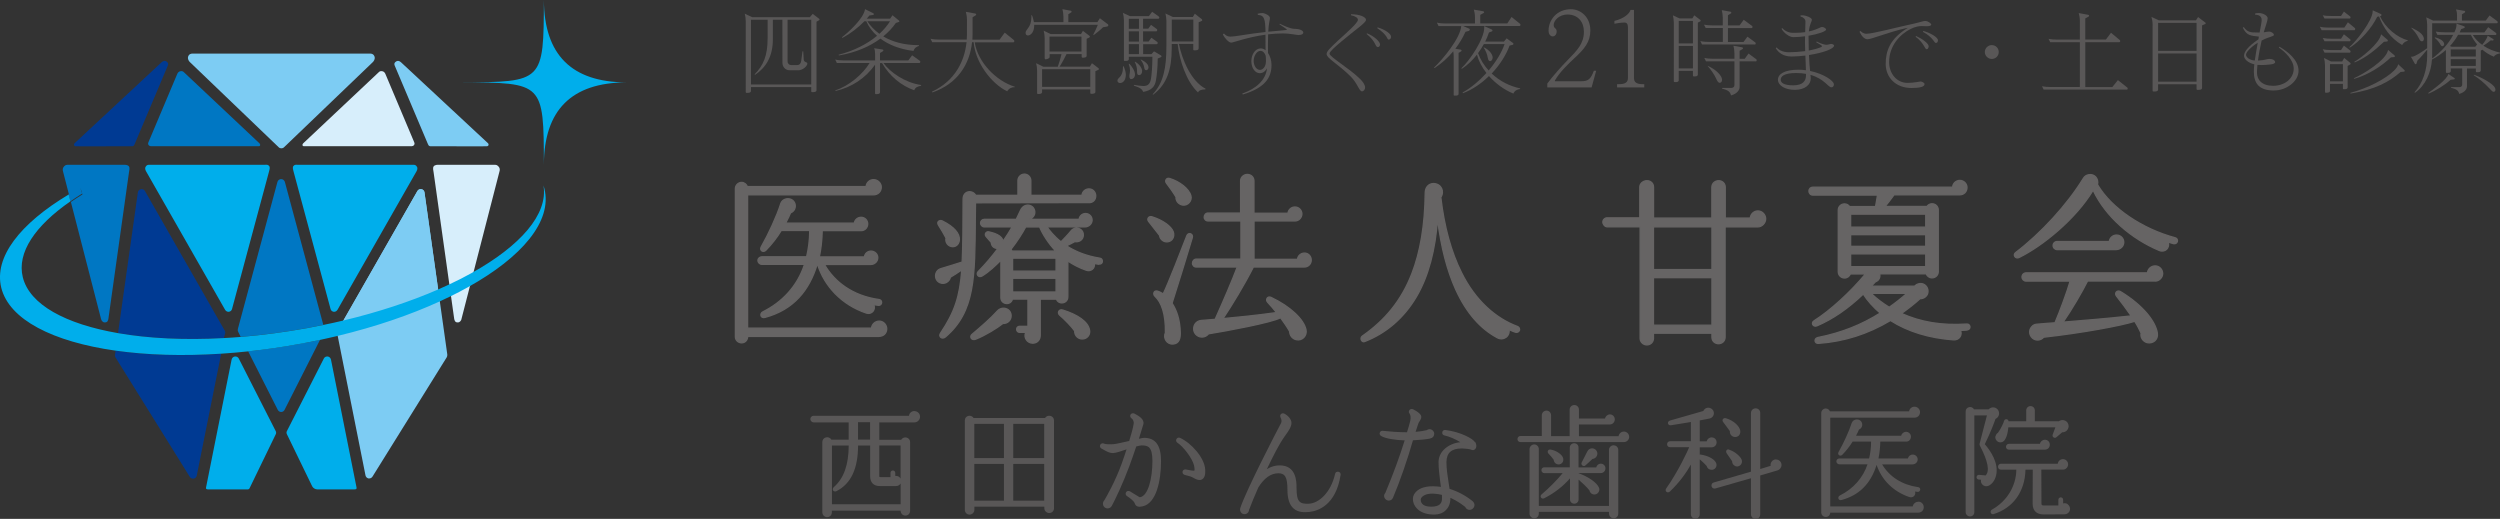 <?xml version="1.0" encoding="UTF-8"?><svg id="_レイヤー_2" xmlns="http://www.w3.org/2000/svg" viewBox="0 0 377.01 78.25"><rect x="0" y="0" width="377.01" height="78.25" fill="#333333" stroke="none"/><defs><style>.cls-1{fill:#003a93;}.cls-2{fill:#00aeeb;}.cls-3{fill:#0077c3;}.cls-4{fill:#7dccf3;}.cls-5{fill:#d7eefb;}.cls-6{fill:#595757;}.cls-7{fill:#666464;stroke:#666464;stroke-linecap:round;stroke-linejoin:round;stroke-width:.2px;}</style></defs><g id="contents"><g><path class="cls-1" d="M33.76,50.98l.19-.69c.04-.15,.02-.31-.06-.44l-12.03-21.04c-.12-.22-.37-.33-.61-.28-.24,.05-.43,.24-.46,.48l-2.99,21.22c4.6,.8,10.05,1.06,15.96,.74Z"/><path class="cls-1" d="M17.43,52.88l-.09,.64c-.02,.13,0,.27,.08,.39l11.2,18c.11,.17,.29,.27,.49,.27,.03,0,.07,0,.1,0,.23-.04,.42-.22,.46-.45l3.68-18.37c-5.81,.38-11.22,.21-15.92-.46Z"/><path class="cls-4" d="M67.46,53.5l-.48-3.42s0,0,0,0l-2.97-21.08c-.03-.24-.22-.44-.46-.48-.24-.05-.49,.06-.61,.28l-12.03,21.04c-.08,.13-.1,.29-.06,.44l4.27,21.42c.05,.23,.23,.41,.46,.45,.03,0,.07,0,.1,0,.2,0,.38-.1,.49-.27l11.2-18c.07-.12,.1-.25,.08-.39Z"/><path class="cls-3" d="M48.76,49l-5.8-21.56c-.07-.25-.3-.43-.56-.43s-.49,.17-.56,.43l-5.97,22.17c-.04,.14-.02,.28,.04,.41l.39,.78c3.24-.27,6.6-.7,10.02-1.33,.82-.15,1.63-.31,2.43-.48Z"/><path class="cls-3" d="M37.42,52.98l4.47,8.83c.1,.19,.3,.32,.51,.32s.42-.12,.51-.32l5.35-10.56c-1.04,.22-2.09,.43-3.15,.62-2.61,.48-5.18,.84-7.69,1.11Z"/><path class="cls-2" d="M40.03,24.85H22.57c-.21,0-.44-.02-.62,.32-.14,.26,.02,.57,.12,.74l11.87,20.8c.1,.18,.3,.31,.5,.31,.02,0,.05,0,.07,0,.23-.03,.42-.19,.48-.42l5.59-20.77c.05-.17,.17-.55,.03-.77-.16-.24-.41-.22-.59-.22Z"/><path class="cls-2" d="M36.01,54.07c-.11-.22-.35-.34-.59-.31-.24,.03-.44,.22-.49,.46l-3.86,19.31c-.08,.34,.39,.27,.56,.27h5.77c.09,0,.18-.06,.22-.14l3.97-8.18c.07-.14,.07-.31,0-.45l-5.57-10.94Z"/><path class="cls-4" d="M64.02,29.02c-.03-.24-.22-.44-.46-.48-.24-.05-.49,.06-.61,.28l-11.15,19.52c5.28-1.26,10.11-2.86,14.28-4.68l-2.06-14.63Z"/><path class="cls-3" d="M22.74,22.05h16.03c.24,0,.39,.03,.45-.11,.05-.12-.02-.26-.13-.36l-11.41-10.74c-.14-.13-.34-.13-.52-.09-.19,.04-.34,.2-.42,.38l-4.35,10.31c-.19,.39,.16,.61,.36,.61Z"/><path class="cls-2" d="M82.02,0c-.04,12.35-.07,12.38-12.41,12.42,12.35,.04,12.38,.07,12.41,12.42q.04-12.35,12.42-12.42-12.35-.04-12.42-12.42Z"/><path class="cls-3" d="M12.43,29.32c-.61,.38-1.19,.76-1.74,1.14l4.55,17.65c.06,.25,.27,.51,.53,.51h.09c.35,0,.45-.31,.49-.57l3.1-22.06c.04-.26,.15-.65,0-.89-.2-.28-.64-.25-.82-.25H10.15c-.29,0-.46,.21-.57,.35-.11,.14-.14,.38-.1,.55l.7,2.73,.25,.97c.56-.34,1.14-.67,1.74-1l.26,.86Z"/><path class="cls-3" d="M10.61,30.36c.57-.39,1.15-.78,1.78-1.17l-.27-.88c-.61,.33-1.2,.67-1.78,1.02l.02,.09,.24,.94Z"/><path class="cls-1" d="M20.5,22.19s0-.02,.01-.02v.02Z"/><g><path class="cls-1" d="M19.89,22.06s.01,0,.02,0h-.04s.01,0,.02,0Z"/><path class="cls-1" d="M20.26,22.34v.03s.02-.07,.03-.11l-.03,.08Z"/><path class="cls-1" d="M25.11,9.27c-.23-.16-.53-.08-.73,.11l-13.12,12.21-.03,.03c-.04,.05-.07,.11-.07,.19,0,.15,.11,.23,.25,.25-.25,.01,7.04,0,8.45,0h.05c.14,0,.27-.08,.34-.2v-.03s.05-.08,.05-.08l5.02-11.89c.1-.25,.02-.43-.21-.58Z"/></g><path class="cls-2" d="M44.81,24.85h17.46c.21,0,.44-.02,.62,.32,.14,.26-.02,.57-.12,.74l-11.87,20.8c-.1,.18-.3,.31-.5,.31-.02,0-.05,0-.07,0-.23-.03-.42-.19-.48-.42l-5.59-20.77c-.05-.17-.17-.55-.03-.77,.16-.24,.41-.22,.59-.22Z"/><path class="cls-2" d="M48.83,54.07c.11-.22,.35-.34,.59-.31,.24,.03,.44,.22,.49,.46l3.86,19.31c.08,.34-.39,.27-.56,.27h-5.39c-.29,0-.63-.22-.75-.48l-3.81-7.85c-.07-.14-.07-.31,0-.45l5.57-10.94Z"/><path class="cls-5" d="M62.11,22.05h-16.03c-.24,0-.39,.03-.45-.11-.05-.12,.02-.26,.13-.36l11.41-10.74c.14-.13,.34-.13,.52-.09,.19,.04,.34,.2,.42,.38l4.35,10.31c.19,.39-.16,.61-.36,.61Z"/><path class="cls-5" d="M69.6,48.11c-.06,.25-.27,.51-.53,.51h-.09c-.35,0-.45-.31-.49-.57l-3.1-22.06c-.04-.26-.15-.65,0-.89,.2-.28,.64-.25,.82-.25h8.47c.29,0,.46,.21,.57,.35,.11,.14,.14,.38,.1,.55l-5.76,22.36Z"/><path class="cls-1" d="M64.95,22.06s-.01,0-.02,0h.04s-.01,0-.02,0Z"/><path class="cls-1" d="M64.58,22.34v.03s-.02-.07-.03-.11l.03,.08Z"/><path class="cls-4" d="M59.73,9.27c.23-.16,.53-.08,.73,.11l13.12,12.21,.03,.03c.04,.05,.07,.11,.07,.19,0,.15-.11,.23-.25,.25,.25,.01-7.04,0-8.45,0h-.05c-.14,0-.27-.08-.34-.2v-.03s-.05-.08-.05-.08l-5.03-11.89c-.1-.25-.02-.43,.21-.58Z"/><path class="cls-4" d="M28.36,8.56c.13-.41,.44-.48,.68-.48h26.77c.24,0,.55,.07,.68,.48,.1,.33-.11,.66-.28,.82l-13.38,12.83c-.11,.11-.25,.16-.4,.16h0s0,0,0,0c-.14,0-.29-.05-.4-.16l-13.38-12.83c-.17-.16-.39-.49-.28-.82Z"/><path class="cls-2" d="M82.1,28.45c-.04-.16-.09-.32-.14-.48,.72,4.35-3.5,9.12-10.85,13.21-1.07,.6-2.21,1.18-3.42,1.74-.53,.25-1.06,.49-1.61,.73-4.18,1.82-9.01,3.42-14.28,4.68-.99,.24-2,.46-3.03,.67-.8,.17-1.61,.33-2.43,.48-3.42,.62-6.78,1.06-10.02,1.33-.86,.07-1.71,.13-2.55,.17-5.91,.33-11.36,.06-15.96-.74-7.91-1.37-13.34-4.29-14.37-8.43-.92-3.71,1.86-7.76,7.18-11.45l-.24-.94-.02-.09C3.04,33.71-.95,38.78,.19,43.39c1.2,4.83,7.8,8.15,17.24,9.49,4.71,.67,10.12,.84,15.92,.46,1.34-.09,2.69-.2,4.06-.35,2.52-.27,5.09-.63,7.69-1.11,1.07-.19,2.12-.4,3.15-.62,.91-.19,1.8-.4,2.69-.61,5.72-1.38,10.92-3.16,15.38-5.2,.55-.25,1.08-.5,1.61-.76,.91-.44,1.78-.9,2.62-1.37,8.19-4.55,12.76-9.97,11.55-14.86Z"/></g><g><path class="cls-6" d="M137.91,61.98c-.43,0-.79,.31-.83,.72h-14.39c-.26,0-.49,.23-.49,.49s.24,.51,.49,.51h5.29v2.6h-2.61c-.19-.33-.54-.41-.81-.34-.33,.08-.55,.36-.55,.7v10.6c0,.4,.33,.73,.73,.73s.71-.32,.71-.73v-.25h10.36c.03,.44,.32,.74,.73,.74s.71-.32,.71-.73v-10.35c0-.34-.21-.61-.55-.69-.26-.06-.61,.02-.79,.34h-3.31v-2.62h5.29c.47,0,.86-.39,.86-.86s-.38-.84-.84-.84Zm-12.17,11.48c-.19,.17-.19,.39-.1,.51,.09,.13,.29,.21,.52,.09,2.17-1.12,3.23-3.37,3.24-6.87h1.82v4.62c0,.96,.52,1.49,1.47,1.49h2.43c.31,0,.57-.16,.7-.4v3.15h-10.36v-8.86h2.53c-.01,2.9-.74,4.95-2.24,6.26Zm10.07-1.28c-.05-.09-.12-.18-.2-.25-.14-.11-.31-.16-.48-.16-.04,0-.08,0-.12,0v-.46c0-.2-.16-.36-.36-.36s-.36,.16-.36,.36v.64h-1.51c-.16,0-.18-.03-.18-.16v-4.61h3.21v4.99Zm-6.42-5.89v-2.62h1.82v2.62h-1.82Z"/><path class="cls-6" d="M158.41,62.72c-.27-.07-.62,0-.81,.32h-10.78c-.19-.31-.54-.39-.8-.32-.32,.08-.52,.35-.52,.68v13.5c0,.39,.33,.71,.71,.71s.73-.33,.73-.71v-.49h10.55v.25c0,.38,.35,.71,.75,.71s.71-.33,.71-.71v-13.26c0-.33-.21-.59-.53-.68Zm-7.01,7.24v5.54h-4.47v-5.54h4.47Zm-4.47-.88v-5.16h4.47v5.16h-4.47Zm5.87,0v-5.16h4.67v5.16h-4.67Zm4.67,.88v5.54h-4.67v-5.54h4.67Z"/><path class="cls-6" d="M175.09,69.52c0,3.02-.73,6.41-2.79,6.84h0c-.51,.1-.99,.14-1.2-.5-.08-.26-.67-.75-1.16-1.06-.19-.13-.24-.36-.13-.56,.11-.2,.37-.26,.58-.15,.24,.15,.6,.37,.93,.57,.22,.13,.42,.25,.55,.33,1.26-.13,1.92-2.84,1.92-5.46,0-2.2-.68-2.36-1.64-2.36-.17,0-.45,.07-.8,.16-.39,1.16-.74,2.17-1.05,2.99-.94,2.54-2.12,5.03-2.65,5.99-.12,.22-.36,.36-.61,.36-.4,0-.71-.31-.71-.71,0-.2,.08-.38,.22-.53,.35-.6,1.62-2.8,2.58-5.44,.22-.63,.51-1.43,.76-2.22h-.02c-.53,.19-1.63,.56-2.05,.56-.47,0-.91-.24-1.27-.44l-.06-.03s-.08-.05-.12-.07c-.09-.05-.17-.11-.24-.13-.21-.09-.31-.34-.22-.56,.09-.21,.33-.3,.54-.22,.33,.16,1.02,.13,1.4,.11h.02c.29,0,1.85-.36,2.42-.49,.32-1.03,.58-1.99,.67-2.57,.07-.37-.14-.74-.3-.82-.21-.13-.28-.37-.18-.58,.05-.09,.14-.16,.25-.19,.12-.03,.24-.02,.34,.03l.1,.05c.54,.3,1.45,.79,1.25,1.57-.11,.38-.36,1.2-.67,2.18,.34-.08,.61-.14,.8-.14,1.71,0,2.54,1.15,2.54,3.51Zm2.85-3.5c-.1-.04-.22-.04-.32,0-.1,.04-.18,.12-.22,.22-.09,.18-.02,.42,.15,.52,.86,.55,2.23,2.3,2.51,3.41,.13,.59,.09,.75,.05,.79-.07,.07-.65-.04-1-.11-.1-.02-.2-.04-.3-.06-.29-.02-.43,.14-.47,.3-.06,.22,.07,.45,.3,.52,.07,.02,.14,.04,.22,.06,.34,.08,.8,.2,1.04,.35,.35,.2,.69,.37,1,.37,.14,0,.27-.03,.39-.11,.36-.22,.51-.7,.46-1.46-.09-1.79-2.13-4.05-3.82-4.8Z"/><path class="cls-6" d="M201.84,71.15c-.11-.03-.23-.01-.32,.04-.09,.06-.16,.15-.18,.26-.64,2.86-2.47,4.44-3.94,4.51-.73,.04-1.15-.05-1.4-.3-.34-.31-.48-.93-.48-2.16,0-.82,0-3.32-2.54-3.32-.65,0-1.29,.18-1.93,.56l.04-.08c.88-1.81,1.78-3.67,2.69-4.92,.62-.84,.98-1.43,.98-1.96,0-.59-.57-1.15-1.09-1.41-.13-.06-.26-.06-.39,0-.1,.05-.17,.13-.21,.23-.03,.11-.02,.22,.03,.33,.18,.35,.21,.64,.09,.87-.6,1.12-5.28,10.15-6.15,12.81-.07,.23-.03,.47,.1,.66,.13,.18,.32,.27,.55,.27,.35,0,.65-.29,.67-.64,.33-.89,.85-2.16,1.4-3.39,.88-1.42,1.9-2.14,3.02-2.14,1.02,0,1.37,.62,1.37,2.48,0,1.35,.3,2.27,.91,2.82,.7,.63,1.66,.61,2.42,.53,1.18-.13,3.99-.94,4.69-5.61,.02-.22-.12-.41-.32-.45Z"/><path class="cls-6" d="M215.67,66.14c-.6,.12-1.73,.22-2.59,.26-.75,2.7-2.04,6.41-3.01,8.65-.11,.28-.34,.44-.65,.44-.39-.02-.69-.33-.69-.71,0-.17,.07-.33,.19-.46,1.24-2.98,2.16-5.49,2.91-7.91-1.31-.03-2.93-.26-3.58-.68-.2-.13-.26-.38-.13-.57,.08-.14,.25-.22,.41-.19,.94,.11,2.49,.22,3.65,.22,.17-.52,.4-1.32,.5-1.75,.11-.5,.02-.91-.12-1.08-.11-.13-.13-.3-.06-.44,.11-.21,.34-.3,.56-.21,0,0,.02,0,.02,0,.76,.38,1.06,.69,1.18,.89,.19,.33,0,.62-.12,.82l-.02,.04s-.04,.05-.05,.08c-.06,.09-.12,.17-.16,.28-.07,.19-.15,.44-.26,.77-.05,.16-.11,.34-.17,.53,.8-.06,1.47-.2,1.68-.25,.13-.1,.27-.15,.42-.15,.4,.02,.71,.33,.71,.71-.02,.38-.24,.63-.61,.69Zm6.8,.52c.13,.2,.3,.72,.01,1.04-.12,.14-.31,.28-.7,.09-.14-.06-.66-.14-1.27-.16-.02,0-.04,0-.06,0-1.56,0-2.3,.65-2.32,2.05,0,1.02,.16,2.06,.32,3.06l.03,.2c.05,.28,.09,.53,.12,.78,1.22,.37,2.44,1.02,3.45,1.84l.03,.03c.18,.16,.28,.36,.28,.57-.02,.41-.35,.73-.75,.73-.28,0-.54-.17-.64-.43-.32-.26-1.13-.89-2.24-1.39,0,.8-.23,1.42-.71,1.88-.42,.42-1.02,.65-1.72,.65-.03,0-.06,0-.09,0-1.37-.01-2.13-.5-2.53-.91-.4-.41-.62-.94-.61-1.47,0-.41,.2-.82,.56-1.14,.43-.41,1.32-.87,3.1-.72,.2,.02,.38,.03,.57,.06-.01-.08-.02-.17-.04-.25-.01-.1-.03-.21-.04-.31l-.05-.38c-.11-.91-.23-1.85-.23-2.79,0-.72,.3-1.4,.85-1.93,.61-.6,1.57-1.01,2.44-1.07-.7-.45-1.64-.86-2.41-1.03-.22-.04-.37-.25-.32-.46,0-.1,.06-.2,.14-.27,.09-.07,.2-.1,.31-.09,2.23,.27,4.18,1.29,4.49,1.85Zm-5.02,7.97c-.3-.08-.64-.13-1.04-.17-.13-.01-.26-.02-.38-.02-.96,0-1.39,.31-1.54,.46-.16,.14-.24,.31-.24,.48,.02,.66,.57,1.03,1.57,1.03,.62,0,1.08-.12,1.34-.38,.27-.27,.3-.63,.3-.87,0-.17,0-.35-.01-.53Z"/><path class="cls-6" d="M245.69,65.87c0,.5-.42,.8-.8,.8h-15.6c-.26,0-.45-.19-.45-.45s.2-.47,.45-.47h3.22v-3.12c0-.39,.32-.71,.71-.71s.69,.32,.69,.71v3.14h2.8v-4c0-.38,.32-.69,.71-.69s.69,.3,.69,.69v1.35h3.94c.06-.36,.38-.63,.74-.63,.4,0,.73,.34,.73,.75s-.33,.77-.73,.77h-4.68v1.77h5.98c.05-.39,.4-.7,.8-.7,.44,0,.8,.36,.8,.8Zm-6.62,4.33c.25-.22,.82-.73,1.08-.99,.41-.03,.74-.39,.74-.8,0-.44-.36-.8-.8-.8-.29,0-.56,.17-.7,.44l-.87,1.7c-.09,.18,0,.36,.11,.45,.07,.05,.15,.08,.23,.08s.16-.03,.22-.08Zm-4.45-.29c.12,.08,.25,.13,.4,.13,.06,0,.13,0,.19-.02,0,0,0,0,0,0,.22-.06,.38-.19,.47-.37,.1-.2,.1-.46,0-.69-.23-.52-1.11-1.07-1.88-1.17-.16-.02-.3,.05-.37,.19-.07,.15-.02,.33,.11,.45,.23,.23,.58,.63,.76,.9,.03,.24,.14,.46,.32,.58Zm8.73-2.76c-.39,0-.71,.31-.71,.69v8.46h-10.58v-8.57c0-.39-.31-.71-.69-.71s-.71,.33-.71,.71v9.73c0,.38,.32,.71,.71,.71s.69-.32,.69-.71v-.27h10.58v.27c0,.38,.33,.71,.71,.71s.69-.32,.69-.71v-9.61c0-.39-.3-.69-.69-.69Zm-10.88,7.41c-.17,.15-.16,.35-.08,.47,.08,.13,.27,.22,.48,.11,1.51-.76,2.85-1.8,3.89-3v3.17c0,.37,.29,.65,.65,.65s.65-.29,.65-.65v-2.98c.53,.46,1.23,1.12,1.64,1.63,.07,.38,.43,.65,.8,.61,.24-.02,.46-.16,.59-.38,.12-.22,.14-.47,.03-.68-.34-.75-1.57-1.61-3.07-2.15v-.02h3.37c.39,0,.69-.32,.69-.73,0-.38-.32-.69-.71-.69-.32,0-.6,.23-.68,.56h-2.67v-2.99c0-.37-.29-.65-.65-.65s-.67,.29-.67,.65v2.98h-3.85c-.24,0-.43,.19-.43,.43s.2,.45,.43,.45h2.78c-.89,1.07-2.13,2.33-3.21,3.23Z"/><path class="cls-6" d="M258.24,70.83c-.39,.08-.77-.17-.86-.55-.25-.29-.7-.71-1.05-1.01v8.3c0,.36-.31,.67-.67,.67s-.67-.31-.67-.67v-7.52c-.81,1.47-1.85,2.81-3.17,4.08-.19,.17-.4,.14-.52,.03-.12-.11-.18-.3-.03-.5,1.87-2.66,3.24-5.68,3.47-6.22h-2.89c-.26,0-.45-.19-.45-.45s.19-.45,.45-.45h3.14v-2.9l-.35,.06c-.8,.13-2.02,.34-2.64,.43-.27,.04-.42-.1-.46-.26-.04-.17,.05-.38,.3-.45,2.08-.58,4-1.13,5.03-1.44,.1-.22,.27-.38,.47-.45,.2-.08,.42-.06,.64,.04,.42,.2,.6,.68,.4,1.1-.11,.24-.36,.42-.64,.46-.25,.04-.67,.12-1.04,.2-.14,.03-.26,.05-.37,.07v3.15h1.05c.07-.34,.38-.59,.74-.59,.43,0,.75,.32,.75,.75s-.34,.75-.75,.75h-1.79v1.1c.06-.02,.12-.02,.18,0,.99,.15,1.86,.58,2.2,1.1,.16,.23,.19,.51,.09,.75-.1,.23-.3,.39-.56,.44Zm2.61-5.82l.02,.03c-.02,.23,.06,.46,.22,.62,.15,.15,.35,.24,.57,.24,.02,0,.04,0,.07,0,.23-.02,.42-.11,.55-.28,.14-.18,.2-.44,.15-.7-.11-.62-.91-1.48-2.17-1.85-.17-.05-.35,0-.44,.14-.09,.14-.07,.31,.06,.46,.17,.21,.76,1.02,.98,1.33Zm-.08,2.79c-.17-.06-.32-.02-.4,.1-.09,.12-.08,.31,.02,.46l.07,.1c.19,.27,.63,.89,.75,1.09,0,.23,.09,.45,.26,.6,.14,.12,.3,.19,.48,.19,.03,0,.06,0,.09,0,.23-.03,.43-.16,.55-.36,.12-.21,.14-.46,.05-.68-.2-.49-1.02-1.22-1.87-1.48Zm7.06,1.48c-.25,0-.49,.11-.64,.31-.15,.19-.21,.42-.17,.66l-1.57,.48v-8.46c0-.39-.3-.69-.69-.69s-.71,.31-.71,.69v8.86l-5.64,1.64c-.23,.06-.37,.33-.3,.58,.03,.11,.11,.21,.21,.27,.11,.06,.23,.08,.34,.05l5.39-1.55v5.44c0,.38,.32,.71,.71,.71s.69-.32,.69-.71v-5.86l2.59-.76c.36-.1,.62-.44,.62-.82,0-.46-.36-.82-.82-.82Z"/><path class="cls-6" d="M288.89,74.14s-.06-.01-.09-.02c.07,.23,.03,.48-.13,.66-.18,.21-.46,.27-.75,.17-2.37-.8-4.16-2.56-4.92-4.84-.89,2.84-2.62,4.57-5.28,5.29-.06,.02-.11,.02-.15,.02-.18,0-.28-.1-.32-.21-.06-.16,0-.38,.21-.49,2.01-1,3.49-2.66,4.17-4.7h-4.25c-.24,0-.45-.21-.45-.45s.21-.43,.45-.43h4.49c.2-.85,.3-1.68,.3-2.54h-2.79c-.41,.67-.96,1.38-1.55,1.98-.17,.17-.38,.16-.5,.06-.12-.09-.18-.28-.06-.49,.76-1.34,1.61-3.2,1.96-4.32,.1-.34,.41-.57,.77-.58,0,0,.02,0,.03,0,.35,0,.65,.2,.76,.52,.14,.42-.06,.85-.45,1.01-.07,.18-.22,.52-.44,.93h6.81c.07-.34,.37-.59,.74-.59,.4,0,.73,.33,.73,.73,0,.43-.31,.75-.73,.75h-3.89c-.02,.89-.11,1.74-.28,2.54h4.45c.06-.34,.36-.59,.72-.59,.41,0,.75,.33,.75,.73s-.34,.75-.77,.75h-4.6c1.12,1.88,3.04,3.1,5.42,3.43,.2,.02,.33,.16,.33,.36s-.16,.36-.36,.36c-.11,0-.21-.02-.31-.04Zm.39,1.53c-.41,0-.77,.31-.83,.7h-12.44v-13.38h12.68c.5,0,.86-.35,.86-.84,0-.45-.38-.82-.84-.82-.41,0-.75,.3-.81,.7h-11.94c-.1-.25-.35-.43-.62-.43-.38,0-.69,.32-.69,.69v15c0,.37,.31,.67,.69,.67s.64-.27,.67-.65h13.26c.49,0,.84-.34,.84-.82s-.37-.84-.82-.84Z"/><path class="cls-6" d="M308.37,66.31c.43,0,.75,.32,.75,.75s-.32,.75-.75,.75h-5.41c-.26,0-.45-.18-.45-.43s.19-.45,.45-.45h4.67c.07-.35,.38-.61,.74-.61Zm-7.46-.51c-.04,.24,.03,.47,.19,.65,.15,.17,.35,.26,.56,.26,.01,0,.03,0,.05,0,.23-.01,.45-.14,.59-.33,.42-.59,.53-1.51,.56-1.94h7.1l-.41,1.1c-.06,.16,0,.34,.14,.43,.14,.09,.32,.07,.44-.05,.16-.13,.61-.5,.86-.73,.32,.02,.63-.13,.81-.41,.19-.28,.21-.64,.05-.94-.12-.24-.34-.41-.61-.47-.27-.06-.54,0-.76,.16h-3.62v-1.64c0-.37-.29-.65-.65-.65s-.65,.29-.65,.65v1.64h-2.66c-.02-.19-.16-.29-.3-.31-.16-.02-.34,.07-.39,.28-.05,.25-.46,1.14-.91,1.76-.19,.11-.32,.31-.36,.53Zm10.92,10.23c-.21-.14-.46-.18-.7-.11v-.54c0-.21-.16-.38-.36-.38s-.36,.17-.36,.38v.85h-2.2c-.29,0-.35-.09-.35-.29l-.02-5.12h3.27c.42,0,.77-.37,.77-.8s-.34-.78-.78-.78c-.4,0-.73,.3-.78,.69h-8.56c-.26,0-.45,.19-.45,.45s.19,.45,.45,.45h2.31c-.02,2.47-1.43,4.78-3.69,6.03-.19,.1-.22,.31-.16,.47,.06,.14,.2,.26,.41,.2,2.95-.9,4.75-3.4,4.82-6.7h1.1l-.02,5.11c0,1.07,.58,1.64,1.67,1.64l3.13-.02c.47,0,.84-.36,.84-.82,0-.28-.13-.53-.36-.68Zm-12.52-9.03c.89-1.8,1.46-3.36,1.62-3.83,.22-.1,.39-.27,.48-.5,.09-.23,.08-.48-.02-.71-.13-.28-.38-.47-.69-.52-.3-.04-.6,.07-.81,.29h-2.21c-.16-.31-.48-.39-.73-.33-.31,.07-.52,.32-.52,.64v15.19c0,.36,.3,.65,.67,.65s.64-.28,.64-.65v-14.59h1.9l-1.11,4.29c-.02,.09,0,.2,.04,.27,1.22,2.31,1.52,3.87,.87,4.5l-.99-.09c-.09,0-.18,.01-.24,.07-.08,.06-.13,.16-.14,.26,0,.09,.02,.18,.07,.24,.06,.08,.16,.13,.26,.14l.35,.03c-.07,.27,.02,.55,.23,.75,.23,.22,.55,.29,.84,.18,.55-.21,.99-.78,1.19-1.54,.47-1.89-.84-3.77-1.69-4.75Z"/></g><g><path class="cls-6" d="M123.52,3.05l-.39,.22V13.61c0,.29-.43,.29-.66,.29-.07,0-.13-.04-.13-.14v-.63h-9.09v.59c0,.29-.43,.29-.66,.29-.07,0-.13-.04-.13-.14V3.18c0-.35-.07-.85-.15-1.12l1.11,.53h8.71l.43-.5,.97,.74s.06,.07,.06,.11-.03,.08-.07,.11Zm-1.18-.07h-3.57v6.28c0,.34,.25,.55,.52,.55h.94c.29,0,.53-.18,.59-.6l.2-1.47h.11l.07,1.22c.03,.5,.55,.34,.55,.62,0,.35-.64,1.02-1.39,1.02h-1.25c-.74,0-1.12-.59-1.12-1.13V2.98h-1.44v2.96c0,2.68-1.12,4.29-2.69,5.35l-.06-.08c1.3-1.34,1.96-2.76,1.96-5.44V2.98h-2.51V12.74h9.09V2.98Z"/><path class="cls-6" d="M137.87,13.61c-1.92-.66-3.73-2.13-4.85-4.1h-.31v4.4c0,.29-.41,.29-.62,.29-.07,0-.13-.04-.13-.14v-4.3c-1.44,2.03-3.5,3.4-5.95,3.96l-.04-.1c2.03-.63,4.16-2.44,5.17-4.12h-4.94l-.25-.52c.42,.1,.85,.13,1.29,.13h4.73v-.97c0-.35-.04-.64-.15-.87l1.29,.2c.07,.01,.11,.08,.11,.14,0,.04-.01,.08-.06,.11l-.45,.27v1.12h4.27l.57-.77,1.18,.84s.06,.08,.06,.14c0,.08-.06,.18-.14,.18h-5.43c1.04,1.41,3.22,2.96,5.69,3.32v.11c-.5,.11-.84,.2-1.04,.67Zm-.11-5.93c-2.04-.25-3.73-.91-4.99-1.86-1.62,1.2-3.74,2.12-6.25,2.54l-.07-.1c2.3-.59,4.3-1.6,5.81-2.86-.71-.63-1.26-1.37-1.62-2.19h-.29c-.95,.97-2.05,1.83-3.31,2.51l-.06-.11c1.04-.8,3.26-2.83,3.47-4.23l1.27,.63s.06,.07,.06,.11c0,.07-.04,.13-.1,.14l-.56,.07c-.14,.17-.28,.32-.42,.49h3.53l.36-.52,.98,.8s.06,.07,.06,.11-.01,.08-.07,.1l-.46,.15c-.5,.73-1.15,1.41-1.9,2.03,1.36,.81,3.12,1.32,5.36,1.32l.03,.11c-.41,.14-.69,.31-.84,.76Zm-6.96-4.47c.46,.7,1.06,1.34,1.82,1.89,.64-.59,1.18-1.23,1.6-1.89h-3.42Z"/><path class="cls-6" d="M153.02,13.14c-.48,0-.9,.22-1.13,.63-2.45-1.18-4.83-4.43-5.06-7.41h-.24c-.35,3.35-2.21,6.28-5.98,7.58l-.07-.11c3.56-1.67,4.93-4.71,5.22-7.47h-5.18l-.25-.52c.42,.1,.85,.13,1.27,.13h4.19c.01-.25,.03-.5,.03-.76V2.9c0-.35-.08-.85-.17-1.12l1.46,.27c.07,.01,.1,.07,.1,.14,0,.03-.01,.07-.04,.1l-.5,.31v2.54c0,.28-.01,.56-.03,.84h4.1l.78-1.06,1.39,1.13s.06,.08,.06,.13c0,.1-.06,.2-.14,.2h-5.84c.48,3.03,3.25,5.84,6.05,6.7v.08Z"/><path class="cls-6" d="M166.98,4l-.64,.11c-.41,.42-.91,.81-1.4,1.18l-.07-.07c.22-.41,.49-.97,.69-1.48h-9.6v.11c0,1.04-.56,1.5-.94,1.5-.21,0-.36-.14-.36-.41,.01-.53,.88-.8,.88-2.35,0-.08-.01-.18-.01-.28l.08-.03c.14,.29,.25,.71,.31,1.06h4.45v-.84c0-.35-.07-.85-.15-1.12l1.27,.24c.07,.01,.11,.08,.11,.14,0,.04-.01,.08-.06,.11l-.43,.27v1.2h4.38l.38-.59,1.19,.9c.06,.04,.08,.1,.08,.15,0,.1-.06,.18-.17,.2Zm-1.37,6.54l-.42,.2v3.12c0,.29-.43,.29-.64,.29-.07,0-.13-.04-.13-.14v-.53h-7.27v.41c0,.29-.43,.29-.64,.29-.07,0-.11-.04-.11-.14v-3.39c0-.35-.07-.85-.15-1.12l1.08,.53h2.19c.2-.53,.42-1.3,.56-1.9h-1.79v.43c0,.24-.45,.36-.64,.36-.07,0-.11-.11-.11-.21v-3c0-.35-.07-.85-.15-1.12l1.05,.52h4.58l.29-.49,.99,.76s.06,.07,.06,.11-.03,.1-.07,.13l-.42,.2v2.56c0,.29-.43,.29-.64,.29-.06,0-.11-.04-.11-.14v-.41h-2.28c-.28,.59-.7,1.37-1.05,1.9h4.57l.31-.52,.99,.76s.06,.07,.06,.11-.03,.1-.07,.13Zm-1.19-.1h-7.27v2.66h7.27v-2.66Zm-1.33-4.92h-4.82v2.25h4.82v-2.25Z"/><path class="cls-6" d="M168.9,12.52c-.2,0-.39-.15-.39-.35,0-.5,.84-.48,.84-2.04v-.15h.08c.21,.39,.35,.94,.35,1.27,0,.8-.38,1.27-.88,1.27Zm6.14-3.89l-.45,.2c-.01,1.39-.14,2.61-.28,3.36-.17,.85-.62,1.44-1.91,1.67-.14-.36-.39-.63-1.41-.95l.03-.11c.45,.08,1.05,.17,1.4,.17,.7,0,1.01-.32,1.15-1.08,.11-.64,.21-1.83,.22-3.33h-3.56v.34c0,.27-.25,.29-.48,.29h-.15c-.07,0-.11-.04-.11-.13V3.06c0-.35-.07-.85-.15-1.12l1.05,.49h2.87l.49-.66,1.02,.74s.06,.08,.06,.13c0,.1-.06,.18-.14,.18h-2.31v1.5h.78l.42-.57,.88,.64s.06,.08,.06,.13c0,.1-.06,.2-.14,.2h-2v1.54h.84l.41-.57,.9,.64s.06,.08,.06,.13c0,.1-.06,.2-.14,.2h-2.06v1.5h1.26l.38-.42,1.05,.62c.06,.04,.08,.1,.08,.14,0,.06-.04,.11-.11,.14Zm-4.48,3.31c-.08,0-.25-.14-.25-.41,0-.34,.1-.56,.1-.91,0-.24-.04-.53-.2-.98l.07-.03c.41,.34,.88,1.12,.88,1.61,0,.46-.28,.71-.6,.71Zm1.2-9.1h-1.53v1.5h1.53v-1.5Zm0,1.89h-1.53v1.54h1.53v-1.54Zm0,1.93h-1.53v1.5h1.53v-1.5Zm0,4.66c-.18,0-.29-.13-.29-.5v-.14c0-.42-.11-.94-.35-1.33l.06-.04c.67,.36,1.05,1.01,1.06,1.39,0,.36-.18,.63-.48,.63Zm1.09-.74c-.18,0-.25-.08-.32-.5-.06-.36-.28-.78-.52-1.08l.04-.04c.74,.39,1.15,.76,1.15,1.21,0,.17-.13,.42-.35,.42Zm8.94,2.9c-.66,0-1.02,.18-1.12,.46-1.77-1.62-2.83-4.94-3.07-7.3h-.9v.69c0,3.07-.7,5.38-2.8,6.95l-.07-.07c1.64-1.72,2.07-4.02,2.07-7.23V3.15c0-.35-.08-.85-.15-1.12l1.11,.53h3.03l.29-.49,1.08,.84s.04,.07,.04,.11c0,.06-.01,.1-.06,.13l-.48,.21v3.91c0,.31-.32,.32-.57,.32h-.11c-.07,0-.13-.04-.13-.13v-.83h-2.16c.48,2.4,1.85,5.63,4.02,6.75l-.03,.08Zm-1.83-10.52h-3.25v3.29h3.25V2.95Z"/><path class="cls-6" d="M195.92,5.29c-.48-.01-1.36-.25-2.47-.25-.76,0-1.5,.06-2.21,.14l-.03,1.58c-.01,.41,.01,.81,.01,1.23,.32,.46,.53,1.12,.53,1.82,0,1.95-1.05,3.46-4.33,4.44l-.08-.14c2.09-.74,3.54-2.02,3.73-3.81-.22,.41-.59,.74-1.09,.74-.67,0-1.27-.73-1.27-1.82,0-1.02,.59-1.92,1.43-1.92,.25,0,.49,.1,.71,.28,0-.95,0-1.72-.01-2.35-2.73,.38-4.88,1.2-5.17,1.2-.38,0-1.05-.74-1.26-1.26l.17-.11c.14,.15,.41,.46,.95,.46,.87,0,2.68-.42,5.31-.69-.01-.57,.01-2.06-.49-2.38-.15-.14-.39-.18-.66-.21l-.03-.17c.28-.06,.41-.1,.7-.1,.39,0,1.16,.38,1.15,.74,0,.32-.18,.67-.25,2.07,1.43-.14,2.49-.21,2.82-.28t.01-.01c0-.08-.8-.59-1.15-.83l.07-.08c.49,.25,1.58,.77,2.2,.77,.85,0,1.33,.28,1.33,.56,0,.21-.25,.36-.62,.36Zm-5.01,3.82c0-.2-.01-.46-.04-.71-.15-.43-.42-.73-.8-.73-.48,0-1.01,.67-1.01,1.51,0,.69,.39,1.36,.94,1.36,.45,0,.91-.49,.91-1.3v-.13Z"/><path class="cls-6" d="M202.32,6.23c-.99,.84-1.82,1.55-1.82,1.86,0,.5,3.07,2.26,4.66,3.87,.32,.32,.7,.8,.7,1.22,0,.36-.25,.6-.46,.6-.43,.01-.66-1.19-1.71-2.24-1.98-1.96-3.63-2.75-3.63-3.39,0-.41,.52-.91,1.75-2.06,1.08-.99,2.97-2.61,2.97-3.1,0-.29-.36-.55-1.04-.69v-.15c1.34,0,2.26,.42,2.26,.84h0c0,.46-1.65,1.51-3.68,3.24Zm5.49,.87h-.06c-.41-.08-.2-.8-1.67-1.99l.08-.08c1.09,.43,1.96,1.26,1.96,1.69v.04c-.04,.2-.17,.34-.32,.34Zm1.65-1.13h-.04c-.32-.06-.06-.6-1.74-1.74l.08-.1c1.2,.36,2.02,.99,2.02,1.41v.06c-.03,.22-.15,.36-.32,.36Z"/><path class="cls-6" d="M229.17,3.92h-8.52l.92,.41c.06,.03,.08,.07,.08,.13,0,.08-.06,.17-.15,.2l-.5,.14c-.42,.91-.92,1.75-1.53,2.55l.83,.14c.07,.01,.11,.08,.11,.14,0,.04-.01,.08-.06,.11l-.39,.24v6.15c0,.27-.25,.29-.48,.29h-.15c-.07,0-.11-.04-.11-.13v-5.9c0-.2-.03-.43-.06-.66-.78,.95-1.72,1.81-2.83,2.54l-.07-.08c1.3-1.22,3.96-4.41,4.1-6.26h-3.42l-.25-.52c.42,.1,.85,.13,1.29,.13h4.45v-.97c0-.35-.08-.85-.17-1.12l1.42,.25c.08,.01,.13,.08,.13,.15,0,.03-.01,.07-.06,.1l-.52,.29v1.29h4.08l.64-.97,1.29,1.04s.06,.08,.06,.13c0,.1-.06,.2-.14,.2Zm-.97,10.18c-1.3-.52-2.62-1.47-3.66-2.63-1.13,1.11-2.48,2.04-3.92,2.59l-.06-.11c1.29-.71,2.54-1.77,3.6-2.94-.67-.85-1.18-1.81-1.43-2.77-.63,.81-1.39,1.56-2.28,2.14l-.07-.08c1.23-1.15,3.45-4.38,3.45-6.15,0-.08,0-.15-.01-.22l1.15,.52c.07,.03,.1,.08,.1,.14s-.03,.11-.08,.14l-.45,.17c-.14,.43-.34,.91-.56,1.37h2.82l.41-.49,.95,.7c.06,.04,.07,.08,.07,.14s-.04,.11-.1,.14l-.48,.11c-.49,1.36-1.44,2.89-2.7,4.22,1.25,1.18,2.8,1.93,4.29,2.23v.1c-.48,.06-.84,.27-1.02,.7Zm-4.43-7.45c-.25,.46-.53,.91-.87,1.36,.36,1.01,.92,1.88,1.6,2.62,1.09-1.29,1.95-2.7,2.4-3.98h-3.12Zm.95,2.58c-.15,0-.31-.15-.36-.52-.06-.45-.34-1.16-.62-1.53l.04-.04c.9,.43,1.3,1.11,1.32,1.51,0,.35-.2,.57-.38,.57Z"/><path class="cls-6" d="M256.39,3.23l-.35,.18v7.82c0,.27-.25,.29-.48,.29h-.15c-.07,0-.11-.04-.11-.13v-.7h-2.14v1.4c0,.27-.25,.29-.48,.29h-.15c-.07,0-.11-.04-.11-.13V3.43c0-.35-.07-.85-.14-1.12l.98,.46h1.96l.28-.46,.91,.69s.06,.07,.06,.11-.03,.1-.07,.13Zm-1.09-.07h-2.14v3.38h2.14V3.16Zm0,3.77h-2.14v3.38h2.14v-3.38Zm9.34-.22h-7.97l-.25-.52c.43,.11,.87,.13,1.29,.13h2.1v-2.1h-2.58l-.27-.5c.43,.08,.87,.11,1.29,.11h1.55v-1.18c0-.35-.07-.85-.15-1.12l1.33,.24c.07,.01,.11,.08,.11,.14,0,.04-.01,.08-.06,.11l-.45,.27v1.54h1.76l.62-.85,1.27,.94s.06,.08,.06,.13c0,.1-.06,.18-.14,.18h-3.57v2.1h2.35l.59-.8,1.19,.87s.06,.08,.06,.13c0,.1-.06,.2-.14,.2Zm.14,2.54h-2.44v3.88c0,.39-.31,.99-1.3,1.26-.1-.46-.31-.78-1.34-1.02v-.11h1.4c.29,0,.46-.2,.46-.42v-3.59h-4.29l-.25-.52c.43,.1,.85,.13,1.29,.13h3.25v-.84c0-.35-.07-.85-.15-1.12l1.33,.24c.07,.01,.11,.08,.11,.14,0,.04-.01,.08-.06,.11l-.45,.27v1.21h.77l.57-.8,1.18,.87s.06,.07,.06,.13c0,.08-.06,.2-.14,.2Zm-5.43,3.24c-.18,0-.34-.15-.55-.64-.27-.6-.81-1.39-1.27-1.88l.03-.03c1.16,.52,1.89,1.29,2.07,1.79,.04,.11,.06,.22,.06,.32,0,.27-.15,.43-.34,.43Z"/><path class="cls-6" d="M272.8,8.3c.04,1.05,.11,1.82,.17,2.4,2.03,.42,3.59,1.48,3.59,2.02,0,.25-.13,.45-.39,.45-.46,0-1.06-1.29-3.14-1.88,.03,.24,.04,.41,.04,.55,0,.95-.91,1.71-2.4,1.71s-2.55-.67-2.55-1.53,1.01-1.51,3.1-1.51c.38,0,.76,.03,1.12,.08-.01-.77-.06-1.53-.08-2.21-.7,.08-1.42,.14-2.1,.14-1.2,0-1.98-.57-2.37-1.26l.13-.11c.24,.31,.85,.73,1.86,.73,.69,0,1.69-.07,2.45-.17-.01-.45-.03-.85-.03-1.22,0-.31,.01-.66,.01-1.02-.57,.08-1.18,.13-1.78,.13s-1.42-.64-1.77-1.26l.13-.1c.31,.38,.92,.71,1.58,.71h.29c.63,0,1.12-.04,1.57-.1,.01-.69,.04-1.3,.04-1.6,0-.35-.31-.66-.74-.76v-.18h.39c.41,.03,1.32,.34,1.32,.67,0,.25-.34,.63-.46,1.76,1.13-.22,1.75-.67,1.98-.67,.29-.01,.63,.24,.63,.38,0,.27-1.16,.69-2.65,.94v.21c0,.76,.01,1.43,.03,2.02,.34-.06,2-.41,2-.66,0-.1-.42-.31-.88-.59l.08-.11c.21,.11,.97,.49,1.47,.49,.28,0,.59-.13,.69-.13,.22,.01,.46,.13,.46,.24,0,.52-1.74,1.13-3.8,1.44Zm-.45,2.84c-.43-.08-.91-.13-1.46-.13-1.93,0-2.35,.55-2.35,1.01,0,.43,.43,.85,1.89,.85s1.92-.69,1.92-1.48v-.25Z"/><path class="cls-6" d="M290.65,3.96c-.27,0-.69-.03-.88-.03-.46,0-1.04,.14-1.6,.42-1.6,.78-3.28,2.51-3.28,5.01,0,1.78,1.18,3.14,2.77,3.14,.97,0,1.79-.21,1.98-.21,.17,0,.59,.18,.59,.39,0,.43-.77,.59-1.99,.59-2.37,0-3.87-1.61-3.87-3.63,0-1.91,.59-3.77,3.35-5.45l-.38,.08c-2.37,.53-5.14,1.65-5.7,1.65-.52,0-.92-.52-1.22-1.13l.15-.13c.14,.15,.41,.43,.9,.43,.97,0,4.64-.99,6.95-1.48,1.15-.25,1.6-.45,1.91-.45,.42,0,.91,.38,.91,.55,0,.2-.43,.24-.59,.24Zm-.1,3.47c-.29,0-.39-.95-1.67-1.89l.07-.11c.85,.38,1.9,1.09,1.9,1.55v.04c-.03,.22-.13,.41-.31,.41Zm1.4-.95h-.01c-.28,0-.38-.84-1.96-1.68l.06-.13c.97,.25,2.23,.94,2.21,1.41-.01,.24-.11,.39-.29,.39Z"/><path class="cls-6" d="M300.37,8.89c-.57,0-1.05-.48-1.05-1.04s.46-1.05,1.05-1.05,1.05,.46,1.05,1.05-.48,1.04-1.05,1.04Z"/><path class="cls-6" d="M320.73,13.51h-12.54l-.25-.5c.42,.08,.85,.11,1.27,.11h4.44V6.36h-4.47l-.25-.5c.42,.08,.84,.11,1.27,.11h3.45V3.09c0-.35-.08-.85-.17-1.12l1.46,.27c.07,.01,.11,.08,.11,.14,0,.04-.01,.08-.06,.11l-.52,.29v3.18h3.11l.77-1.02,1.33,1.11s.06,.08,.06,.13c0,.1-.06,.18-.14,.18h-5.13v6.77h4.08l.84-1.05,1.42,1.13s.06,.08,.06,.13c0,.1-.06,.18-.14,.18Z"/><path class="cls-6" d="M332.57,3.62l-.49,.21V13.23c0,.31-.32,.32-.59,.32h-.11c-.07,0-.13-.04-.13-.13v-.71h-5.8v.77c0,.31-.32,.32-.59,.32h-.11c-.07,0-.13-.04-.13-.13V3.67c0-.35-.08-.85-.17-1.12l1.11,.52h5.6l.32-.5,1.09,.83s.06,.07,.06,.11c0,.06-.03,.1-.07,.13Zm-1.32-.17h-5.8V7.67h5.8V3.46Zm0,4.61h-5.8v4.26h5.8v-4.26Z"/><path class="cls-6" d="M342.94,13.65c-2.38,0-3.05-1.18-3.05-2.89,0-.34,.03-.69,.07-1.06-.95-.22-1.55-.78-1.55-1.3,0-.56,.52-1.34,2.17-2.47,.01-.14,.04-.28,.07-.41-1.2-.15-1.81-.1-2.42-1.33l.14-.11c.25,.38,.57,.71,1.27,.8l1.12,.03c.18-.92,.31-1.65,.31-1.89,0-.59-.46-.8-.98-.8l-.03-.17c.18-.07,.31-.08,.59-.08,.7,0,1.32,.43,1.32,.76,0,.41-.25,.99-.59,2.14h.03c.39-.06,.64-.11,.8-.11,.24,0,.7,.24,.7,.49,0,.28-.59,.2-1.85,.87-.21,.99-.42,1.99-.55,3.01,1.01-.03,1.36-.25,1.71-.25,.55,0,.88,.24,.88,.49,0,.17-.22,.31-.83,.36-.36,.04-.8,.08-1.2,.08-.22,0-.45-.01-.64-.03-.04,.5-.07,.9-.07,1.16,0,1.12,.77,2,2.44,2s3.1-1.04,3.1-2.59c0-1.32-1.33-2.55-2.24-3.18l.08-.13c1.26,.73,2.89,2,2.89,3.63s-1.86,2.97-3.67,2.97Zm-4.23-5.39c0,.36,.49,.8,1.32,.87,.13-.85,.28-1.79,.45-2.69-1.08,.69-1.77,1.42-1.77,1.82Z"/><path class="cls-6" d="M355.04,4.55h-4.93l-.27-.52c.41,.1,.83,.13,1.26,.13h2.44l.53-.8,1.05,.87s.06,.08,.06,.13c0,.1-.06,.2-.14,.2Zm-.69-1.75h-3.8l-.27-.5c.41,.1,.83,.11,1.26,.11h1.5l.43-.66,.95,.74s.06,.07,.06,.11c0,.1-.06,.2-.14,.2Zm0,3.42h-3.8l-.27-.49c.41,.08,.83,.11,1.26,.11h1.5l.43-.67,.95,.76s.06,.07,.06,.11c0,.08-.06,.18-.14,.18Zm0,1.72h-3.8l-.27-.52c.41,.1,.83,.13,1.26,.13h1.5l.43-.67,.95,.74s.06,.08,.06,.13c0,.1-.06,.2-.14,.2Zm.06,1.79l-.38,.21v3.22c0,.28-.28,.29-.5,.29h-.11c-.06,0-.1-.04-.1-.13v-.67h-1.95v1.05c0,.29-.43,.29-.64,.29-.07,0-.11-.04-.11-.14v-3.99c0-.35-.07-.85-.15-1.12l1.06,.53h1.68l.31-.53,.91,.74s.06,.07,.06,.11c0,.06-.03,.1-.07,.13Zm-1.09-.06h-1.95v2.59h1.95v-2.59Zm8.92-2.89c-1.77-1.04-2.84-2.62-3.47-4.31l-.28,.07c-.83,1.72-2.58,3.68-4.13,4.65l-.07-.08c1.02-.85,3.52-4.03,3.52-5.42v-.14l1.22,.56c.07,.03,.11,.08,.11,.15,0,.06-.03,.11-.08,.14l-.15,.04c.81,1.75,2.56,3.19,4.19,3.64v.08c-.35,.07-.67,.29-.84,.62Zm.27,4.03l-.48,.04c-1.74,1.51-3.87,2.66-7.56,3.26l-.04-.1c2.72-.74,5.36-2.13,6.6-3.36,.36-.35,.57-.66,.62-.97l.94,.88s.06,.08,.06,.11c0,.07-.04,.13-.13,.13Zm-1.47-2.2l-.48,.04c-1.4,1.32-3.33,2.59-5.52,3.24l-.06-.1c1.32-.55,4.88-2.69,5.15-4.26l.99,.84s.04,.07,.04,.11c0,.07-.04,.13-.14,.13Zm-1.05-2.35l-.48,.04c-1.2,1.12-2.58,2.34-4.41,3.12l-.06-.1c1.04-.59,3.84-2.8,4.03-4.15l.99,.84s.04,.07,.04,.11c0,.07-.04,.13-.13,.13Z"/><path class="cls-6" d="M376.07,8.54c-.62-.24-1.2-.6-1.72-1.05l-.24,.14v2.97c0,.27-.25,.29-.48,.29h-.15c-.07,0-.11-.04-.11-.13v-.43h-1.34v2.7c0,.35-.28,.9-1.18,1.13-.08-.41-.28-.7-1.22-.92v-.1h1.27c.27,0,.41-.17,.41-.38v-2.44h-1.72v.38c0,.27-.25,.29-.48,.29h-.15c-.07,0-.11-.04-.11-.13v-3.32c-.63,.56-1.34,1.04-2.1,1.44-.11,1.89-.98,3.95-2.56,5.01l-.07-.08c1.27-1.37,1.91-3.43,1.91-5.52v-.91c-.48,.59-1.01,1.22-1.48,1.67l-.13,.43c-.01,.06-.07,.1-.14,.1-.04,0-.08-.01-.11-.07l-.6-1.06s.1,.01,.15,.01c.49,0,1.91-.99,2.31-1.29V3.74c0-.35-.07-.85-.14-1.12l1.04,.49h3.6v-.81c0-.35-.06-.64-.15-.88l1.27,.22c.07,.01,.11,.08,.11,.14,0,.04-.01,.08-.06,.11l-.43,.27v.95h3.59l.57-.78,1.18,.87s.06,.08,.06,.13c0,.1-.06,.18-.14,.18h-9.75v5.31c1.33-.98,2.45-2.17,3.17-3.56h-2.38l-.25-.5c.42,.08,.84,.11,1.27,.11h1.54c.17-.35,.32-.74,.32-1.13,0-.07,0-.13-.01-.18l1.19,.42s.07,.06,.07,.1c0,.06-.03,.11-.07,.14l-.48,.17c-.07,.17-.15,.34-.22,.49h3.73l.57-.78,1.18,.87s.06,.08,.06,.13c0,.1-.06,.18-.14,.18h-3.42c.36,.57,.84,1.08,1.42,1.48,.25-.32,.77-.97,.81-1.39l.87,.53s.04,.04,.04,.08-.04,.11-.1,.13l-.34-.03c-.34,.29-.67,.53-1.11,.81,.74,.49,1.61,.85,2.54,1.05v.1c-.36,.07-.84,.2-.94,.52Zm-10.83-2.31c-.27,0-.39-.31-.49-.5-.29-.59-.69-1.08-1.11-1.5l.03-.06c1.09,.53,1.75,.98,1.86,1.6v.08c0,.27-.15,.38-.29,.38Zm4.85,5.74l-.53,.06c-.81,.76-2.23,1.64-3.32,2.09l-.06-.1c.64-.43,2.9-2.06,3.04-2.87l.92,.62s.06,.06,.06,.08c0,.04-.04,.1-.11,.13Zm-1.78-5c-.1,0-.2-.08-.31-.29-.14-.28-.45-.67-.84-.97l.06-.08c.71,.18,1.2,.49,1.33,.84,.03,.07,.04,.13,.04,.18,0,.15-.11,.32-.28,.32Zm4.31-1.72h-1.93c-.35,.63-.76,1.19-1.22,1.69l.25,.11h3.56l.28-.35c-.38-.45-.7-.94-.94-1.46Zm.74,2.2h-3.78v1.08h3.78v-1.08Zm0,1.47h-3.78v1.02h3.78v-1.02Zm2.69,4.93c-.17-.03-.24-.08-.67-.55-.77-.83-1.53-1.44-2.34-1.96l.04-.07c1.18,.41,2.93,1.37,3.18,2,.04,.1,.06,.2,.06,.27,0,.21-.13,.31-.27,.31Z"/></g><g><path class="cls-6" d="M240.03,13.18h-6.69v-.58c.78-1.07,2.16-2.62,3.04-3.51,1.46-1.49,2.48-2.51,2.48-4.32,0-1.46-.9-2.58-2.46-2.58-1.38,0-2.1,.99-2.1,1.57s.45,.43,.45,.98c0,.46-.29,.75-.58,.75-.34,0-.64-.3-.64-.88,0-1.54,1.18-3.22,3.39-3.22,1.34,0,2.91,1.06,2.91,3.22,0,1.73-.91,2.79-2.42,4.18-.86,.8-2.23,2.11-2.93,3.36v.1h3.99c1.04,0,1.42-.32,1.89-1.58h.35l-.69,2.51Z"/><path class="cls-6" d="M243.86,13.18v-.48h.06c.69,0,1.58-.02,1.58-.9V4.12c0-.5-.19-.72-.5-.72-.5,0-1.18,.1-1.54,.18v-.43c1.46-.35,2.31-1.12,2.42-1.65h.53V11.8c0,.88,.88,.9,1.55,.9v.48h-4.11Z"/></g><g><path class="cls-7" d="M132.57,50.73h-19.82c0,.55-.39,.97-.91,.97s-.94-.41-.94-.91V28.45c0-.5,.41-.94,.94-.94,.39,0,.74,.28,.85,.63h17.92c.05-.58,.52-1.05,1.13-1.05s1.16,.52,1.16,1.13c0,.69-.52,1.16-1.19,1.16h-18.97v20.1h18.69c.06-.58,.55-1.05,1.16-1.05s1.13,.52,1.13,1.16-.47,1.13-1.16,1.13Zm-.08-4.69c-.25,0-.5-.08-.74-.11,.36,.72-.25,1.57-1.13,1.27-3.67-1.24-6.29-4.03-7.33-7.34h-.06c-1.19,3.92-3.56,6.84-7.86,8-.69,.19-.83-.58-.33-.83,2.84-1.41,5.21-3.81,6.29-7.17h-6.45c-.3,0-.58-.27-.58-.58s.28-.55,.58-.55h6.76c.27-1.16,.47-2.48,.47-3.97h-4.3c-.63,1.05-1.46,2.1-2.32,2.98-.41,.41-.99,0-.69-.52,1.1-1.93,2.37-4.69,2.92-6.45,.3-1.02,1.79-1.08,2.15-.08,.19,.58-.08,1.19-.66,1.41-.11,.28-.36,.86-.74,1.55h10.37c.05-.5,.5-.88,1.02-.88,.55,0,.99,.44,.99,.99s-.41,1.02-.99,1.02h-5.87c-.03,1.49-.19,2.81-.44,3.97h6.81c.05-.5,.47-.88,.99-.88,.55,0,1.02,.44,1.02,.99s-.47,1.02-1.05,1.02h-7c1.52,2.65,4.27,4.74,8.22,5.29,.25,.03,.41,.19,.41,.44s-.19,.44-.44,.44Z"/><path class="cls-7" d="M164.26,30.55l-17.15,.03-.03,2.59c-.08,8.58,0,13.81-4.52,17.65-.5,.41-1.08-.06-.72-.58,2.12-3.17,2.9-5.49,3.2-9.54-.66,.47-1.3,.85-1.71,1.1-.17,.72-.91,1.13-1.6,.83-.91-.42-.85-1.82,.17-2.12,.97-.27,2.56-.8,3.2-.99,.11-2.43,.14-5.43,.14-9.48,0-1.32,1.43-1.43,1.9-.58h6.37v-2.23c0-.52,.44-.97,.97-.97s.97,.44,.97,.97v2.23h7.72c.03-.55,.5-.97,1.05-.97,.58,0,1.02,.47,1.02,1.05s-.41,1.02-.97,1.02Zm-20.57,6.65c-.69,0-1.19-.66-1.02-1.3-.19-.39-.8-1.43-1.13-1.93-.36-.55,.19-.83,.55-.66,1.88,.94,2.62,1.93,2.59,2.84-.03,.55-.41,1.05-.99,1.05Zm7.55,11.58c-.85,.69-2.76,1.85-4.11,2.37-.66,.25-.94-.41-.55-.72,1.27-1.07,2.87-2.45,3.83-3.53,.72-.8,2.07-.39,2.07,.72,0,.69-.55,1.19-1.24,1.16Zm14.48-8.93c-.25-.03-.47-.06-.69-.11,.14,.72-.52,1.24-1.19,1.02-1.05-.36-2.04-.88-2.81-1.41v5.43c0,.99-1.38,1.24-1.71,.33h-2.45v5.46c0,.69-.47,1.18-1.13,1.18-.85,0-1.41-.88-1.05-1.63h-.94c-.25,0-.44-.22-.44-.47s.19-.44,.44-.44h1.27v-4.11h-2.34c-.25,1.02-1.74,.83-1.74-.22v-5.65c-.8,.8-1.74,1.71-2.81,2.37-.58,.36-.97-.27-.63-.63,1.19-1.21,2.18-2.4,3.01-3.53-.55,.08-1.02-.33-1.02-.88l-.77-.88c-.3-.33-.03-.8,.39-.72,.74,.17,2.01,.5,2.15,1.43,.55-.8,1.02-1.54,1.38-2.18h-4.22c-.3,0-.55-.28-.55-.58s.25-.55,.55-.55h4.83c.17-.33,.5-1.02,.66-1.38,.52-1.1,1.82-.94,2.1,0,.17,.58-.17,1.16-.72,1.32l-.03,.06h7.47c.06-.5,.47-.88,.97-.88,.55,0,.99,.44,.99,.99s-.5,1.02-1.05,1.02h-5.76c.36,.5,1.02,1.38,2.12,2.26,.3-.3,1.16-1.19,1.52-1.66,.58-.74,1.88-.41,1.85,.66-.03,.72-.66,1.07-1.3,.97-.47,.25-.94,.5-1.24,.63,1.27,.83,2.95,1.54,5.05,1.87,.25,.03,.39,.27,.36,.52-.03,.25-.25,.39-.5,.36Zm-6.51-1.99c-1.08-1.13-1.99-2.56-2.43-3.64h-2.1c-.5,.94-1.24,2.12-2.23,3.39,.06,.08,.14,.17,.17,.25h6.59Zm-6.51,3.03h6.56v-1.96h-6.56v1.96Zm0,3.14h6.56v-2.07h-6.56v2.07Zm10.75,7.06c-.74,.17-1.43-.44-1.38-1.19-.5-.69-1.49-1.71-2.29-2.4-.36-.33-.08-.94,.5-.74,2.21,.69,3.81,1.74,4.03,3.03,.11,.61-.25,1.16-.85,1.3Z"/><path class="cls-7" d="M176.06,36.47c-.58,.06-1.13-.39-1.19-.97l-1.66-2.12c-.3-.38,.06-.83,.5-.69,1.63,.5,2.95,1.46,3.23,2.29,.22,.66-.11,1.41-.88,1.49Zm.69,9.26c.61,.94,1.21,2.37,1.24,4.5,0,.77-.14,1.57-1.08,1.65-.91,.08-1.54-.88-1.16-1.68,.05-2.9-.61-4.63-1.57-5.52-.36-.33-.17-.94,.39-.77,.17,.05,.55,.22,.85,.41,.74-1.52,2.9-7.03,3.56-8.77,.22-.58,.99-.3,.83,.27-.74,2.48-2.26,7.42-3.06,9.9Zm1.57-14.81c-.58-.11-1.02-.63-.97-1.21-.3-.52-1.13-1.71-1.43-2.07-.3-.36-.03-.88,.47-.72,1.46,.44,2.9,1.52,3.2,2.59,.22,.77-.47,1.55-1.27,1.41Zm18.36,9.35h-7.67c-1.32,2.62-3.25,5.79-4.58,7.78,2.1-.19,4.94-.47,8.08-.91-.36-.44-.97-1.19-1.35-1.57-.36-.38,0-.97,.52-.72,2.98,1.41,4.96,3.36,5.27,4.88,.19,.91-.58,1.71-1.49,1.49-.58-.14-.97-.66-.97-1.24-.41-.72-.91-1.43-1.38-2.07-1.27,.72-8.22,2.01-10.86,2.43-.44,.55-1.21,.66-1.76,.22-.85-.66-.52-2.12,.66-2.23,.63-.06,1.66-.14,2.1-.17,1.3-2.9,2.51-5.71,3.34-7.89h-6.18c-.33,0-.58-.25-.58-.58s.25-.61,.58-.61h6.73v-5.76h-4.96c-.33,0-.58-.25-.58-.58s.25-.61,.58-.61h4.91v-4.85c0-.55,.47-.97,1.02-.97s.99,.42,.99,.97v4.88h5.13c.06-.52,.5-.94,1.05-.94,.58,0,1.05,.47,1.05,1.05,0,.52-.44,1.05-1.02,1.05h-6.2v5.79h6.56c.05-.52,.5-.94,1.05-.94,.58,0,1.02,.47,1.02,1.05s-.44,1.05-1.05,1.05Z"/><path class="cls-7" d="M228.55,50.1c-.39-.11-.99-.41-.99-.41,.19,1.02-.85,1.74-1.76,1.24-2.48-1.32-4.63-3.67-6.26-7.25-1.27-2.79-2.21-6.29-2.76-10.67-.3,4.63-1.38,8.69-3.17,11.72-1.9,3.23-4.58,5.52-7.83,6.78-.41,.17-.77-.52-.33-.83,3.36-2.34,5.87-5.29,7.47-9.43,1.27-3.28,1.96-7.31,2.01-12.16,0-.83,.52-1.43,1.3-1.41,1.13,.06,1.63,1.19,1.05,2.07,.52,4.52,1.6,8.33,3.12,11.36,2.07,4.19,5.16,6.92,8.46,8.13,.22,.08,.36,.36,.28,.58-.08,.22-.36,.36-.58,.28Z"/><path class="cls-7" d="M265.09,34.21h-4.94v16.65c0,.55-.44,.97-.99,.97s-.99-.41-.99-.97v-.61h-8.82v.77c0,.55-.44,.99-.99,.99s-1.02-.44-1.02-.99v-16.82h-4.99c-.33,0-.63-.39-.63-.72s.3-.63,.63-.63h4.94v-4.63c0-.55,.52-.97,1.08-.97s.99,.41,.99,.97v4.66h8.8v-4.66c0-.55,.47-.97,1.02-.97s.99,.41,.99,.97v4.66h3.78c.06-.61,.55-1.07,1.16-1.07s1.16,.55,1.16,1.19-.58,1.21-1.16,1.21Zm-15.74,6.45h8.82v-6.45h-8.82v6.45Zm0,8.38h8.82v-7.17h-8.82v7.17Z"/><path class="cls-7" d="M296.64,49.77c-.33,.03-.66,.05-.99,.05,.3,.69-.17,1.49-1.05,1.43-3.67-.27-6.87-1.24-9.51-2.92-3.42,2.04-6.98,3.17-10.86,3.45-.61,.05-.72-.75-.08-.88,3.67-.74,6.59-1.93,9.4-3.69-.97-.8-1.98-1.93-2.56-2.87-2.37,2.26-4.66,3.8-7,4.8-.55,.22-.94-.44-.41-.77,2.37-1.49,5.43-4.27,7.75-7.06h-2.29c-.14,.36-.47,.61-.88,.61-.52,0-.94-.41-.94-.94v-9.29c0-.52,.41-.94,.94-.94,.33,0,.61,.17,.77,.41h3.91c.06-.3,.17-.99,.3-1.74h-9.76c-.33,0-.58-.27-.58-.61s.25-.58,.58-.58h21.09c.03-.58,.5-1.02,1.08-1.02s1.08,.47,1.08,1.07c0,.66-.5,1.1-1.1,1.1h-9.9c-.44,.61-.97,1.3-1.35,1.76h6.31c.17-.25,.44-.41,.77-.41,.52,0,.94,.41,.94,.94v9.29c0,.52-.41,.94-.94,.94-.41,0-.74-.25-.88-.61h-7.03c.14,.5-.08,1.02-.63,1.21-.17,.17-.39,.39-.63,.66h6.53c.33-.33,.85-.5,1.3-.33,.58,.22,.88,.91,.66,1.49-.19,.47-.66,.74-1.13,.72-.8,.74-1.82,1.54-2.81,2.23,2.9,1.3,6.01,1.85,9.87,1.6,.25-.03,.44,.17,.47,.41s-.17,.44-.41,.47Zm-17.56-15.52h11.33v-1.96h-11.33v1.96Zm0,2.9h11.33v-1.76h-11.33v1.76Zm0,3.06h11.33v-1.93h-11.33v1.93Zm3.09,4.03c.77,.77,1.79,1.51,2.73,2.1,.88-.61,1.9-1.41,2.67-2.1h-5.4Z"/><path class="cls-7" d="M327.8,36.75c-.3-.08-.58-.17-.85-.25,.33,.88-.47,1.63-1.32,1.27-4.16-1.74-8.08-5.05-9.98-9.1-2.59,4.33-7.64,8.44-11.19,10.17-.52,.25-.97-.42-.47-.77,3.75-2.84,7.78-7.22,10.17-11.14,.19-.33,.47-.52,.83-.58,.86-.17,1.54,.61,1.32,1.49,2.12,3.61,6.81,6.7,11.72,8.02,.25,.06,.39,.3,.33,.55-.08,.25-.3,.39-.55,.33Zm-2.79,5.63h-10.2c-.85,1.68-2.37,4.3-3.69,6.2,2.62-.19,7.47-.63,10.28-.94-.5-.72-1.71-2.37-2.21-2.98-.39-.47,.11-.97,.58-.69,3.45,2.1,5.32,4.55,5.57,6.29,.14,.99-.69,1.6-1.54,1.41-.63-.17-1.05-.8-.91-1.43-.25-.55-.58-1.19-.97-1.79-2.01,.66-8,1.76-13.73,2.4-.41,.5-1.19,.58-1.68,.14-.5-.44-.58-1.19-.14-1.68,.19-.25,.47-.39,.74-.41,.74-.08,2.12-.17,2.79-.22,.74-1.74,1.85-4.74,2.29-6.29h-6.65c-.33,0-.61-.28-.61-.61,0-.36,.28-.63,.61-.63h18.31c.05-.58,.55-1.05,1.16-1.05s1.13,.52,1.13,1.16c0,.55-.5,1.13-1.13,1.13Zm-5.87-4.74h-8.91c-.33,0-.61-.27-.61-.61s.28-.61,.61-.61h7.86c.08-.55,.52-.97,1.1-.97s1.08,.47,1.08,1.08-.52,1.1-1.13,1.1Z"/></g></g></svg>